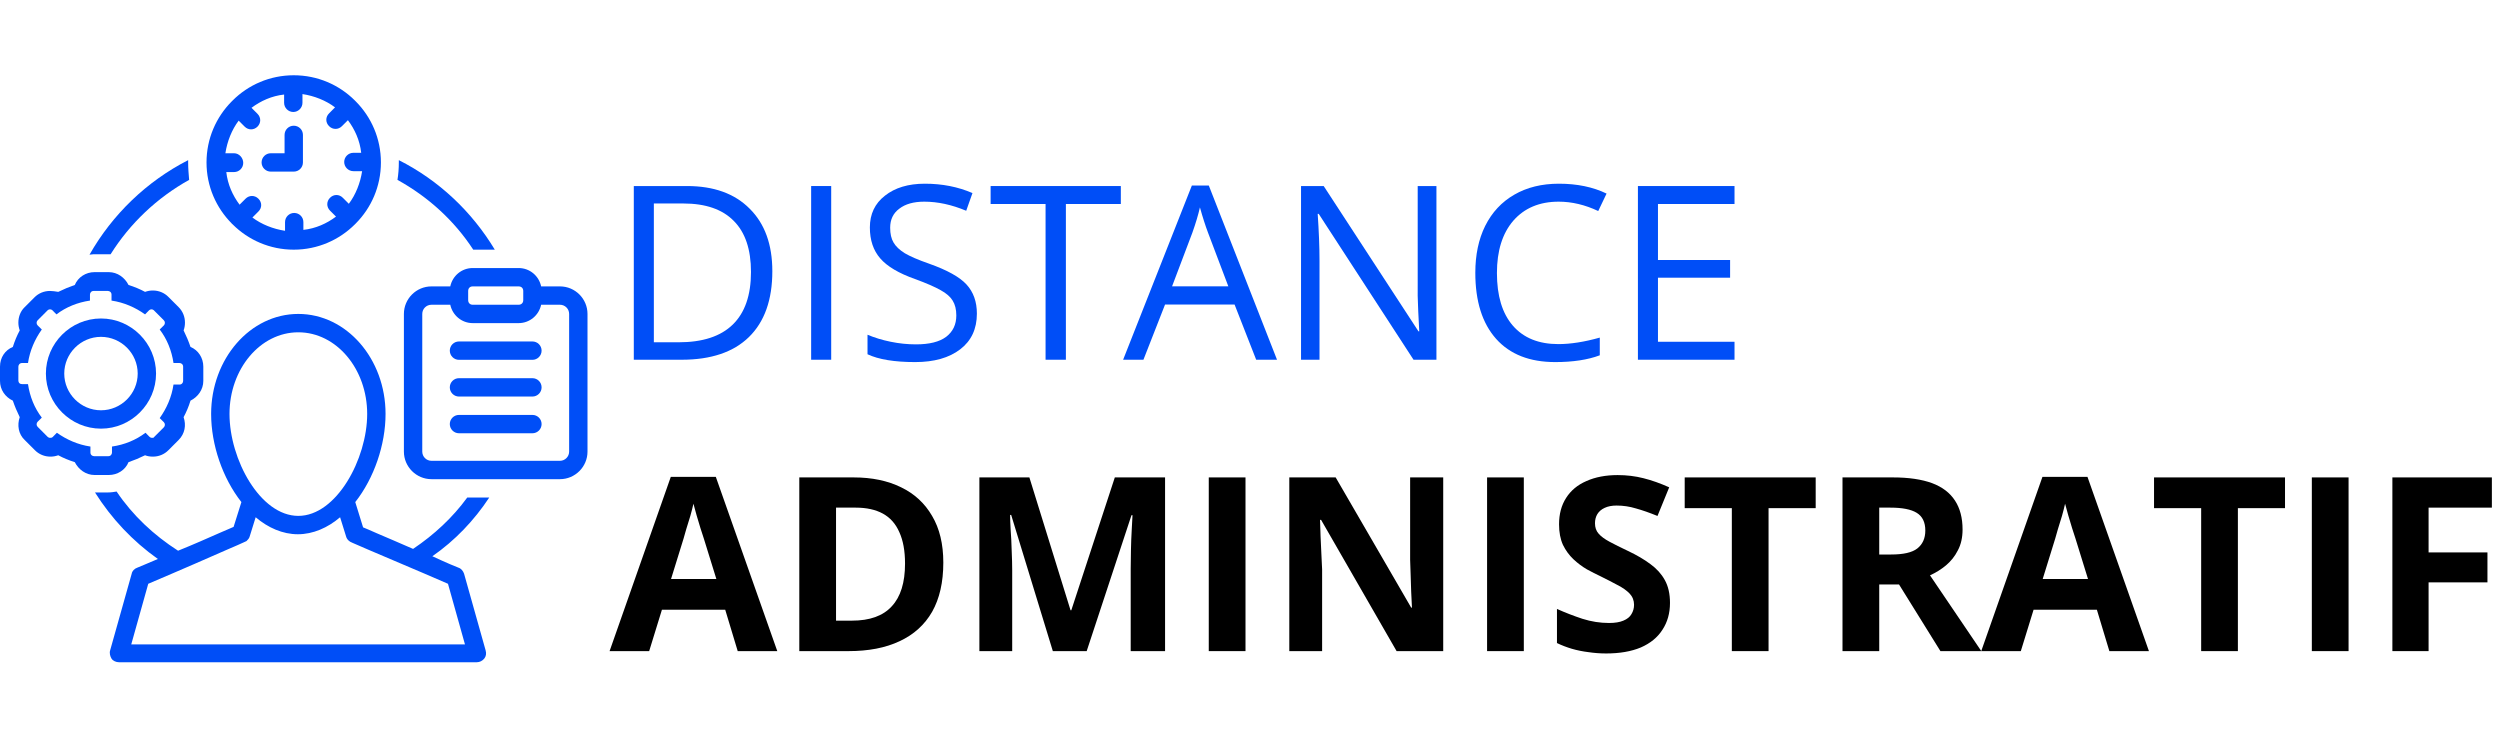 <svg xmlns="http://www.w3.org/2000/svg" xmlns:xlink="http://www.w3.org/1999/xlink" width="200" zoomAndPan="magnify" viewBox="0 0 150 45" height="60" preserveAspectRatio="xMidYMid meet" version="1.0"><defs><g/><clipPath id="b9ace31fe7"><path d="M 12 4.5 L 23 4.5 L 23 15 L 12 15 Z M 12 4.5 " clip-rule="nonzero"/></clipPath><clipPath id="4edfc82e22"><path d="M 24 16 L 35.25 16 L 35.25 29 L 24 29 Z M 24 16 " clip-rule="nonzero"/></clipPath><clipPath id="5b66f9e174"><path d="M 5 18 L 30 18 L 30 39.75 L 5 39.75 Z M 5 18 " clip-rule="nonzero"/></clipPath></defs><g clip-path="url(#b9ace31fe7)"><path fill="#004ef7" d="M 13.934 13.438 C 13.934 13.438 13.961 13.465 13.961 13.465 C 14.898 14.398 16.191 14.98 17.625 14.98 C 19.059 14.98 20.352 14.398 21.289 13.465 C 21.289 13.465 21.316 13.438 21.316 13.438 C 21.316 13.438 21.344 13.41 21.344 13.41 C 22.277 12.473 22.855 11.18 22.855 9.746 C 22.855 8.312 22.277 7.02 21.344 6.082 C 21.344 6.082 21.316 6.055 21.316 6.055 C 21.316 6.055 21.289 6.027 21.289 6.027 C 20.352 5.094 19.059 4.516 17.625 4.516 C 16.191 4.516 14.898 5.094 13.961 6.027 C 13.961 6.027 13.934 6.055 13.934 6.055 C 13.934 6.055 13.906 6.082 13.906 6.082 C 12.973 7.02 12.391 8.312 12.391 9.746 C 12.391 11.18 12.973 12.473 13.906 13.41 C 13.906 13.41 13.906 13.438 13.934 13.438 Z M 14.043 9.195 L 13.523 9.195 C 13.633 8.48 13.906 7.789 14.32 7.238 L 14.68 7.598 C 14.789 7.707 14.926 7.762 15.062 7.762 C 15.203 7.762 15.34 7.707 15.449 7.598 C 15.668 7.379 15.668 7.047 15.449 6.828 L 15.09 6.469 C 15.641 6.055 16.305 5.754 17.047 5.672 L 17.047 6.168 C 17.047 6.469 17.293 6.719 17.598 6.719 C 17.898 6.719 18.148 6.469 18.148 6.168 L 18.148 5.645 C 18.863 5.754 19.551 6.027 20.102 6.441 L 19.746 6.801 C 19.523 7.02 19.523 7.352 19.746 7.57 C 19.855 7.68 19.992 7.734 20.133 7.734 C 20.27 7.734 20.406 7.68 20.516 7.57 L 20.875 7.211 C 21.289 7.762 21.59 8.426 21.672 9.168 L 21.203 9.168 C 20.902 9.168 20.652 9.414 20.652 9.719 C 20.652 10.023 20.902 10.27 21.203 10.27 L 21.727 10.27 C 21.617 10.984 21.344 11.676 20.93 12.227 L 20.57 11.867 C 20.352 11.645 20.02 11.645 19.801 11.867 C 19.582 12.086 19.582 12.418 19.801 12.637 L 20.16 12.996 C 19.609 13.41 18.945 13.711 18.203 13.793 L 18.203 13.328 C 18.203 13.023 17.957 12.777 17.652 12.777 C 17.348 12.777 17.102 13.023 17.102 13.328 L 17.102 13.848 C 16.387 13.738 15.695 13.465 15.145 13.051 L 15.504 12.691 C 15.727 12.473 15.727 12.141 15.504 11.922 C 15.285 11.703 14.953 11.703 14.734 11.922 L 14.375 12.281 C 13.961 11.73 13.66 11.066 13.578 10.324 L 14.043 10.324 C 14.348 10.324 14.594 10.078 14.594 9.773 C 14.594 9.473 14.348 9.195 14.043 9.195 Z M 14.043 9.195 " fill-opacity="1" fill-rule="nonzero"/></g><path fill="#004ef7" d="M 16.246 10.297 L 17.625 10.297 C 17.93 10.297 18.176 10.051 18.176 9.746 L 18.176 8.094 C 18.176 7.789 17.93 7.543 17.625 7.543 C 17.32 7.543 17.074 7.789 17.074 8.094 L 17.074 9.195 L 16.246 9.195 C 15.945 9.195 15.695 9.441 15.695 9.746 C 15.695 10.051 15.945 10.297 16.246 10.297 Z M 16.246 10.297 " fill-opacity="1" fill-rule="nonzero"/><path fill="#004ef7" d="M 0.77 24.039 C 0.883 24.371 1.02 24.699 1.184 25.031 C 1.02 25.5 1.102 26.051 1.488 26.406 L 2.094 27.012 C 2.34 27.262 2.672 27.398 3.031 27.398 C 3.195 27.398 3.332 27.371 3.496 27.316 C 3.801 27.48 4.133 27.617 4.488 27.73 C 4.711 28.168 5.148 28.5 5.672 28.5 L 6.527 28.5 C 7.051 28.5 7.52 28.199 7.711 27.73 C 8.043 27.617 8.371 27.48 8.703 27.316 C 8.84 27.371 9.004 27.398 9.172 27.398 C 9.527 27.398 9.859 27.262 10.105 27.012 L 10.711 26.406 C 11.098 26.023 11.18 25.5 11.016 25.031 C 11.18 24.727 11.32 24.398 11.43 24.039 C 11.871 23.82 12.199 23.379 12.199 22.855 L 12.199 22 C 12.199 21.477 11.898 21.008 11.43 20.816 C 11.32 20.488 11.18 20.156 11.016 19.824 C 11.07 19.688 11.098 19.523 11.098 19.355 C 11.098 19 10.961 18.668 10.711 18.422 L 10.105 17.816 C 9.859 17.566 9.527 17.43 9.172 17.43 C 9.004 17.43 8.867 17.457 8.703 17.512 C 8.398 17.348 8.07 17.211 7.711 17.098 C 7.492 16.66 7.051 16.328 6.527 16.328 L 5.672 16.328 C 5.148 16.328 4.68 16.633 4.488 17.098 C 4.16 17.211 3.828 17.348 3.496 17.512 C 3.305 17.484 3.168 17.457 3 17.457 C 2.645 17.457 2.312 17.594 2.066 17.844 L 1.461 18.449 C 1.238 18.668 1.102 19 1.102 19.355 C 1.102 19.523 1.129 19.66 1.184 19.824 C 1.02 20.129 0.883 20.457 0.77 20.816 C 0.305 21.008 0 21.449 0 22 L 0 22.855 C 0 23.379 0.305 23.82 0.77 24.039 Z M 1.102 22 C 1.102 21.891 1.184 21.781 1.32 21.781 L 1.68 21.781 C 1.789 21.039 2.094 20.348 2.508 19.77 L 2.258 19.523 C 2.176 19.441 2.176 19.301 2.258 19.219 L 2.863 18.613 C 2.891 18.586 2.945 18.559 3 18.559 C 3.059 18.559 3.113 18.586 3.141 18.613 L 3.387 18.863 C 3.965 18.422 4.652 18.145 5.398 18.035 L 5.398 17.676 C 5.398 17.566 5.48 17.457 5.617 17.457 L 6.473 17.457 C 6.582 17.457 6.691 17.539 6.691 17.676 L 6.691 18.035 C 7.438 18.145 8.125 18.449 8.703 18.863 L 8.949 18.613 C 8.977 18.586 9.031 18.559 9.09 18.559 C 9.145 18.559 9.199 18.586 9.227 18.613 L 9.832 19.219 C 9.914 19.301 9.914 19.441 9.832 19.523 L 9.582 19.77 C 10.023 20.348 10.301 21.039 10.41 21.781 L 10.77 21.781 C 10.879 21.781 10.988 21.863 10.988 22 L 10.988 22.855 C 10.988 22.965 10.906 23.074 10.77 23.074 L 10.41 23.074 C 10.301 23.82 9.996 24.508 9.582 25.086 L 9.832 25.332 C 9.914 25.414 9.914 25.555 9.832 25.637 L 9.227 26.242 C 9.227 26.27 9.172 26.27 9.117 26.27 C 9.059 26.27 9.004 26.242 8.977 26.215 L 8.73 25.965 C 8.152 26.406 7.465 26.684 6.719 26.793 L 6.719 27.152 C 6.719 27.262 6.637 27.371 6.5 27.371 L 5.645 27.371 C 5.535 27.371 5.426 27.289 5.426 27.152 L 5.426 26.793 C 4.684 26.684 3.992 26.379 3.414 25.965 L 3.168 26.215 C 3.113 26.27 3.059 26.27 3 26.27 C 2.945 26.27 2.891 26.242 2.863 26.215 L 2.258 25.609 C 2.176 25.527 2.176 25.387 2.258 25.305 L 2.508 25.059 C 2.066 24.48 1.789 23.793 1.68 23.047 L 1.32 23.047 C 1.184 23.047 1.102 22.965 1.102 22.828 Z M 1.102 22 " fill-opacity="1" fill-rule="nonzero"/><path fill="#004ef7" d="M 6.059 25.719 C 7.875 25.719 9.363 24.23 9.363 22.414 C 9.363 20.598 7.875 19.109 6.059 19.109 C 4.242 19.109 2.754 20.598 2.754 22.414 C 2.754 24.23 4.242 25.719 6.059 25.719 Z M 6.059 20.211 C 7.27 20.211 8.262 21.203 8.262 22.414 C 8.262 23.625 7.27 24.617 6.059 24.617 C 4.848 24.617 3.855 23.625 3.855 22.414 C 3.855 21.203 4.848 20.211 6.059 20.211 Z M 6.059 20.211 " fill-opacity="1" fill-rule="nonzero"/><path fill="#004ef7" d="M 28.395 14.98 L 29.688 14.98 C 28.309 12.691 26.328 10.82 23.93 9.609 C 23.93 9.664 23.93 9.691 23.93 9.746 C 23.93 10.105 23.902 10.461 23.848 10.793 C 25.695 11.812 27.262 13.242 28.395 14.98 Z M 28.395 14.98 " fill-opacity="1" fill-rule="nonzero"/><g clip-path="url(#4edfc82e22)"><path fill="#004ef7" d="M 33.598 17.184 L 32.469 17.184 C 32.332 16.547 31.781 16.082 31.117 16.082 L 28.363 16.082 C 27.703 16.082 27.152 16.547 27.016 17.184 L 25.887 17.184 C 24.977 17.184 24.234 17.926 24.234 18.836 L 24.234 27.098 C 24.234 28.004 24.977 28.75 25.887 28.75 L 33.598 28.75 C 34.508 28.75 35.25 28.004 35.25 27.098 L 35.25 18.836 C 35.25 17.926 34.508 17.184 33.598 17.184 Z M 28.09 17.457 C 28.09 17.293 28.199 17.184 28.363 17.184 L 31.117 17.184 C 31.285 17.184 31.395 17.293 31.395 17.457 L 31.395 18.008 C 31.395 18.172 31.285 18.285 31.117 18.285 L 28.363 18.285 C 28.199 18.285 28.09 18.172 28.09 18.008 Z M 34.148 27.098 C 34.148 27.398 33.902 27.648 33.598 27.648 L 25.887 27.648 C 25.582 27.648 25.336 27.398 25.336 27.098 L 25.336 18.836 C 25.336 18.531 25.582 18.285 25.887 18.285 L 27.016 18.285 C 27.152 18.918 27.703 19.387 28.363 19.387 L 31.117 19.387 C 31.781 19.387 32.332 18.918 32.469 18.285 L 33.598 18.285 C 33.902 18.285 34.148 18.531 34.148 18.836 Z M 34.148 27.098 " fill-opacity="1" fill-rule="nonzero"/></g><path fill="#004ef7" d="M 31.945 20.488 L 27.539 20.488 C 27.234 20.488 26.988 20.734 26.988 21.039 C 26.988 21.34 27.234 21.59 27.539 21.59 L 31.945 21.59 C 32.25 21.59 32.496 21.34 32.496 21.039 C 32.496 20.734 32.25 20.488 31.945 20.488 Z M 31.945 20.488 " fill-opacity="1" fill-rule="nonzero"/><path fill="#004ef7" d="M 31.945 22.691 L 27.539 22.691 C 27.234 22.691 26.988 22.938 26.988 23.242 C 26.988 23.543 27.234 23.793 27.539 23.793 L 31.945 23.793 C 32.25 23.793 32.496 23.543 32.496 23.242 C 32.496 22.938 32.25 22.691 31.945 22.691 Z M 31.945 22.691 " fill-opacity="1" fill-rule="nonzero"/><path fill="#004ef7" d="M 31.945 24.895 L 27.539 24.895 C 27.234 24.895 26.988 25.141 26.988 25.445 C 26.988 25.746 27.234 25.996 27.539 25.996 L 31.945 25.996 C 32.25 25.996 32.496 25.746 32.496 25.445 C 32.496 25.141 32.25 24.895 31.945 24.895 Z M 31.945 24.895 " fill-opacity="1" fill-rule="nonzero"/><path fill="#004ef7" d="M 6.473 15.254 C 6.527 15.254 6.582 15.254 6.637 15.254 C 7.793 13.41 9.418 11.867 11.348 10.793 C 11.32 10.461 11.289 10.105 11.289 9.746 C 11.289 9.691 11.289 9.664 11.289 9.609 C 8.812 10.875 6.746 12.859 5.371 15.281 C 5.453 15.281 5.535 15.254 5.617 15.254 Z M 6.473 15.254 " fill-opacity="1" fill-rule="nonzero"/><g clip-path="url(#5b66f9e174)"><path fill="#004ef7" d="M 29.355 29.852 L 28.035 29.852 C 27.152 31.062 26.051 32.082 24.785 32.934 C 24.016 32.605 23.215 32.246 22.609 31.996 C 22.25 31.832 21.977 31.723 21.785 31.641 L 21.316 30.125 C 22.445 28.691 23.133 26.684 23.133 24.836 C 23.133 21.531 20.793 18.836 17.898 18.836 C 15.008 18.836 12.668 21.531 12.668 24.836 C 12.668 26.684 13.355 28.691 14.484 30.125 L 14.016 31.613 C 13.852 31.695 13.551 31.805 13.191 31.969 C 12.504 32.273 11.566 32.688 10.684 33.043 C 9.227 32.109 7.957 30.922 6.996 29.492 C 6.828 29.52 6.664 29.547 6.473 29.547 L 5.699 29.547 C 6.691 31.117 7.957 32.465 9.473 33.539 C 8.812 33.816 8.316 34.035 8.234 34.062 C 8.07 34.117 7.93 34.258 7.902 34.422 L 6.609 39.02 C 6.555 39.184 6.609 39.379 6.691 39.516 C 6.773 39.652 6.969 39.734 7.133 39.734 L 28.613 39.734 C 28.777 39.734 28.945 39.652 29.055 39.516 C 29.164 39.379 29.191 39.215 29.137 39.02 L 27.844 34.422 C 27.785 34.258 27.676 34.117 27.512 34.062 C 27.43 34.035 26.77 33.762 25.941 33.375 C 27.293 32.438 28.449 31.227 29.355 29.852 Z M 13.77 24.836 C 13.77 22.141 15.613 19.938 17.898 19.938 C 20.188 19.938 22.031 22.141 22.031 24.836 C 22.031 27.535 20.188 30.953 17.898 30.953 C 15.613 30.953 13.77 27.562 13.77 24.836 Z M 26.879 35.027 L 27.898 38.664 L 7.875 38.664 L 8.895 35.027 C 9.391 34.809 10.602 34.312 13.605 32.988 C 14.707 32.52 14.707 32.492 14.789 32.465 C 14.871 32.383 14.953 32.301 14.98 32.191 L 15.34 31.035 C 16.082 31.668 16.965 32.055 17.871 32.055 C 18.781 32.055 19.664 31.668 20.406 31.035 L 20.766 32.191 C 20.793 32.301 20.875 32.41 20.957 32.465 C 21.012 32.52 21.039 32.52 22.113 32.988 C 25.172 34.285 26.383 34.809 26.879 35.027 Z M 26.879 35.027 " fill-opacity="1" fill-rule="nonzero"/></g><g fill="#004ef7" fill-opacity="1"><g transform="translate(36.59, 21.584)"><g><path d="M 9.75 -5.312 C 9.75 -3.594 9.281 -2.273 8.344 -1.359 C 7.414 -0.453 6.07 0 4.312 0 L 1.438 0 L 1.438 -10.422 L 4.625 -10.422 C 6.238 -10.422 7.492 -9.969 8.391 -9.062 C 9.297 -8.164 9.75 -6.914 9.75 -5.312 Z M 8.469 -5.266 C 8.469 -6.617 8.125 -7.641 7.438 -8.328 C 6.758 -9.023 5.75 -9.375 4.406 -9.375 L 2.641 -9.375 L 2.641 -1.047 L 4.125 -1.047 C 5.562 -1.047 6.645 -1.398 7.375 -2.109 C 8.102 -2.816 8.469 -3.867 8.469 -5.266 Z M 8.469 -5.266 "/></g></g><g transform="translate(47.231, 21.584)"><g><path d="M 1.438 0 L 1.438 -10.422 L 2.641 -10.422 L 2.641 0 Z M 1.438 0 "/></g></g><g transform="translate(51.301, 21.584)"><g><path d="M 7.312 -2.766 C 7.312 -1.848 6.977 -1.133 6.312 -0.625 C 5.645 -0.113 4.742 0.141 3.609 0.141 C 2.367 0.141 1.414 -0.016 0.75 -0.328 L 0.75 -1.5 C 1.176 -1.32 1.641 -1.18 2.141 -1.078 C 2.648 -0.973 3.156 -0.922 3.656 -0.922 C 4.457 -0.922 5.062 -1.07 5.469 -1.375 C 5.875 -1.688 6.078 -2.113 6.078 -2.656 C 6.078 -3.02 6.004 -3.316 5.859 -3.547 C 5.723 -3.773 5.484 -3.984 5.141 -4.172 C 4.797 -4.367 4.281 -4.594 3.594 -4.844 C 2.625 -5.188 1.93 -5.598 1.516 -6.078 C 1.098 -6.555 0.891 -7.176 0.891 -7.938 C 0.891 -8.738 1.191 -9.375 1.797 -9.844 C 2.398 -10.32 3.195 -10.562 4.188 -10.562 C 5.227 -10.562 6.18 -10.375 7.047 -10 L 6.672 -8.938 C 5.805 -9.301 4.969 -9.484 4.156 -9.484 C 3.52 -9.484 3.02 -9.344 2.656 -9.062 C 2.289 -8.789 2.109 -8.41 2.109 -7.922 C 2.109 -7.555 2.176 -7.258 2.312 -7.031 C 2.445 -6.801 2.672 -6.586 2.984 -6.391 C 3.305 -6.203 3.789 -5.992 4.438 -5.766 C 5.531 -5.379 6.281 -4.961 6.688 -4.516 C 7.102 -4.066 7.312 -3.484 7.312 -2.766 Z M 7.312 -2.766 "/></g></g><g transform="translate(59.312, 21.584)"><g><path d="M 4.641 0 L 3.422 0 L 3.422 -9.344 L 0.125 -9.344 L 0.125 -10.422 L 7.938 -10.422 L 7.938 -9.344 L 4.641 -9.344 Z M 4.641 0 "/></g></g><g transform="translate(67.387, 21.584)"><g><path d="M 7.984 0 L 6.688 -3.312 L 2.516 -3.312 L 1.219 0 L 0 0 L 4.125 -10.453 L 5.141 -10.453 L 9.234 0 Z M 6.312 -4.406 L 5.094 -7.625 C 4.938 -8.039 4.773 -8.547 4.609 -9.141 C 4.504 -8.68 4.352 -8.176 4.156 -7.625 L 2.938 -4.406 Z M 6.312 -4.406 "/></g></g><g transform="translate(76.624, 21.584)"><g><path d="M 9.562 0 L 8.188 0 L 2.5 -8.75 L 2.438 -8.75 C 2.508 -7.719 2.547 -6.773 2.547 -5.922 L 2.547 0 L 1.438 0 L 1.438 -10.422 L 2.797 -10.422 L 8.484 -1.703 L 8.531 -1.703 C 8.52 -1.836 8.5 -2.25 8.469 -2.938 C 8.438 -3.633 8.426 -4.133 8.438 -4.438 L 8.438 -10.422 L 9.562 -10.422 Z M 9.562 0 "/></g></g><g transform="translate(87.628, 21.584)"><g><path d="M 5.891 -9.484 C 4.742 -9.484 3.836 -9.102 3.172 -8.344 C 2.516 -7.582 2.188 -6.535 2.188 -5.203 C 2.188 -3.836 2.504 -2.785 3.141 -2.047 C 3.785 -1.305 4.695 -0.938 5.875 -0.938 C 6.602 -0.938 7.43 -1.066 8.359 -1.328 L 8.359 -0.266 C 7.641 0.004 6.75 0.141 5.688 0.141 C 4.156 0.141 2.973 -0.32 2.141 -1.25 C 1.305 -2.188 0.891 -3.508 0.891 -5.219 C 0.891 -6.289 1.086 -7.227 1.484 -8.031 C 1.891 -8.844 2.473 -9.469 3.234 -9.906 C 3.992 -10.344 4.883 -10.562 5.906 -10.562 C 7 -10.562 7.953 -10.363 8.766 -9.969 L 8.266 -8.922 C 7.473 -9.297 6.68 -9.484 5.891 -9.484 Z M 5.891 -9.484 "/></g></g><g transform="translate(96.837, 21.584)"><g><path d="M 7.234 0 L 1.438 0 L 1.438 -10.422 L 7.234 -10.422 L 7.234 -9.344 L 2.641 -9.344 L 2.641 -5.984 L 6.969 -5.984 L 6.969 -4.922 L 2.641 -4.922 L 2.641 -1.078 L 7.234 -1.078 Z M 7.234 0 "/></g></g></g><g fill="#000000" fill-opacity="1"><g transform="translate(36.575, 39.067)"><g><path d="M 7.688 0 L 6.938 -2.484 L 3.141 -2.484 L 2.375 0 L 0 0 L 3.672 -10.453 L 6.375 -10.453 L 10.062 0 Z M 6.406 -4.328 L 5.656 -6.75 C 5.602 -6.914 5.535 -7.125 5.453 -7.375 C 5.379 -7.633 5.301 -7.895 5.219 -8.156 C 5.145 -8.414 5.082 -8.645 5.031 -8.844 C 4.988 -8.645 4.926 -8.398 4.844 -8.109 C 4.758 -7.828 4.676 -7.555 4.594 -7.297 C 4.52 -7.047 4.469 -6.863 4.438 -6.75 L 3.688 -4.328 Z M 6.406 -4.328 "/></g></g><g transform="translate(46.646, 39.067)"><g><path d="M 9.953 -5.312 C 9.953 -4.133 9.727 -3.148 9.281 -2.359 C 8.832 -1.578 8.18 -0.988 7.328 -0.594 C 6.484 -0.195 5.461 0 4.266 0 L 1.312 0 L 1.312 -10.422 L 4.578 -10.422 C 5.672 -10.422 6.617 -10.223 7.422 -9.828 C 8.223 -9.441 8.844 -8.867 9.281 -8.109 C 9.727 -7.359 9.953 -6.426 9.953 -5.312 Z M 7.656 -5.25 C 7.656 -6.02 7.539 -6.648 7.312 -7.141 C 7.094 -7.641 6.766 -8.008 6.328 -8.25 C 5.891 -8.488 5.348 -8.609 4.703 -8.609 L 3.516 -8.609 L 3.516 -1.828 L 4.469 -1.828 C 5.539 -1.828 6.336 -2.113 6.859 -2.688 C 7.391 -3.258 7.656 -4.113 7.656 -5.25 Z M 7.656 -5.25 "/></g></g><g transform="translate(57.451, 39.067)"><g><path d="M 5.719 0 L 3.219 -8.172 L 3.156 -8.172 C 3.156 -7.973 3.164 -7.676 3.188 -7.281 C 3.219 -6.895 3.238 -6.477 3.25 -6.031 C 3.27 -5.594 3.281 -5.195 3.281 -4.844 L 3.281 0 L 1.312 0 L 1.312 -10.422 L 4.312 -10.422 L 6.781 -2.453 L 6.828 -2.453 L 9.438 -10.422 L 12.453 -10.422 L 12.453 0 L 10.391 0 L 10.391 -4.938 C 10.391 -5.258 10.395 -5.633 10.406 -6.062 C 10.414 -6.488 10.43 -6.895 10.453 -7.281 C 10.473 -7.664 10.488 -7.957 10.5 -8.156 L 10.438 -8.156 L 7.75 0 Z M 5.719 0 "/></g></g><g transform="translate(71.214, 39.067)"><g><path d="M 1.312 0 L 1.312 -10.422 L 3.516 -10.422 L 3.516 0 Z M 1.312 0 "/></g></g><g transform="translate(76.046, 39.067)"><g><path d="M 10.547 0 L 7.75 0 L 3.219 -7.875 L 3.156 -7.875 C 3.164 -7.551 3.176 -7.223 3.188 -6.891 C 3.207 -6.555 3.223 -6.223 3.234 -5.891 C 3.254 -5.566 3.27 -5.238 3.281 -4.906 L 3.281 0 L 1.312 0 L 1.312 -10.422 L 4.094 -10.422 L 8.625 -2.609 L 8.672 -2.609 C 8.66 -2.93 8.645 -3.25 8.625 -3.562 C 8.613 -3.883 8.602 -4.207 8.594 -4.531 C 8.582 -4.852 8.57 -5.172 8.562 -5.484 L 8.562 -10.422 L 10.547 -10.422 Z M 10.547 0 "/></g></g><g transform="translate(87.913, 39.067)"><g><path d="M 1.312 0 L 1.312 -10.422 L 3.516 -10.422 L 3.516 0 Z M 1.312 0 "/></g></g><g transform="translate(92.746, 39.067)"><g><path d="M 7.453 -2.891 C 7.453 -2.273 7.301 -1.738 7 -1.281 C 6.707 -0.82 6.273 -0.469 5.703 -0.219 C 5.129 0.02 4.438 0.141 3.625 0.141 C 3.258 0.141 2.906 0.113 2.562 0.062 C 2.219 0.02 1.883 -0.047 1.562 -0.141 C 1.25 -0.234 0.953 -0.348 0.672 -0.484 L 0.672 -2.531 C 1.16 -2.312 1.672 -2.113 2.203 -1.938 C 2.734 -1.77 3.266 -1.688 3.797 -1.688 C 4.148 -1.688 4.438 -1.734 4.656 -1.828 C 4.883 -1.922 5.047 -2.051 5.141 -2.219 C 5.242 -2.383 5.297 -2.57 5.297 -2.781 C 5.297 -3.039 5.207 -3.266 5.031 -3.453 C 4.852 -3.641 4.609 -3.812 4.297 -3.969 C 3.992 -4.133 3.648 -4.312 3.266 -4.5 C 3.023 -4.613 2.758 -4.75 2.469 -4.906 C 2.188 -5.07 1.914 -5.273 1.656 -5.516 C 1.406 -5.754 1.195 -6.039 1.031 -6.375 C 0.875 -6.719 0.797 -7.129 0.797 -7.609 C 0.797 -8.223 0.938 -8.75 1.219 -9.188 C 1.5 -9.633 1.906 -9.973 2.438 -10.203 C 2.969 -10.441 3.594 -10.562 4.312 -10.562 C 4.852 -10.562 5.367 -10.5 5.859 -10.375 C 6.359 -10.25 6.875 -10.066 7.406 -9.828 L 6.703 -8.109 C 6.223 -8.305 5.789 -8.457 5.406 -8.562 C 5.031 -8.676 4.645 -8.734 4.25 -8.734 C 3.969 -8.734 3.727 -8.688 3.531 -8.594 C 3.344 -8.508 3.195 -8.383 3.094 -8.219 C 3 -8.062 2.953 -7.879 2.953 -7.672 C 2.953 -7.422 3.023 -7.211 3.172 -7.047 C 3.316 -6.879 3.535 -6.719 3.828 -6.562 C 4.117 -6.406 4.484 -6.223 4.922 -6.016 C 5.453 -5.766 5.906 -5.5 6.281 -5.219 C 6.656 -4.945 6.941 -4.629 7.141 -4.266 C 7.348 -3.898 7.453 -3.441 7.453 -2.891 Z M 7.453 -2.891 "/></g></g><g transform="translate(100.785, 39.067)"><g><path d="M 5.328 0 L 3.125 0 L 3.125 -8.578 L 0.297 -8.578 L 0.297 -10.422 L 8.156 -10.422 L 8.156 -8.578 L 5.328 -8.578 Z M 5.328 0 "/></g></g><g transform="translate(109.238, 39.067)"><g><path d="M 4.344 -10.422 C 5.289 -10.422 6.07 -10.305 6.688 -10.078 C 7.301 -9.848 7.758 -9.5 8.062 -9.031 C 8.363 -8.57 8.516 -7.992 8.516 -7.297 C 8.516 -6.816 8.422 -6.398 8.234 -6.047 C 8.055 -5.691 7.816 -5.391 7.516 -5.141 C 7.223 -4.898 6.906 -4.703 6.562 -4.547 L 9.641 0 L 7.188 0 L 4.703 -4 L 3.516 -4 L 3.516 0 L 1.312 0 L 1.312 -10.422 Z M 4.188 -8.609 L 3.516 -8.609 L 3.516 -5.797 L 4.234 -5.797 C 4.961 -5.797 5.484 -5.914 5.797 -6.156 C 6.117 -6.406 6.281 -6.766 6.281 -7.234 C 6.281 -7.734 6.109 -8.086 5.766 -8.297 C 5.43 -8.504 4.906 -8.609 4.188 -8.609 Z M 4.188 -8.609 "/></g></g><g transform="translate(118.874, 39.067)"><g><path d="M 7.688 0 L 6.938 -2.484 L 3.141 -2.484 L 2.375 0 L 0 0 L 3.672 -10.453 L 6.375 -10.453 L 10.062 0 Z M 6.406 -4.328 L 5.656 -6.75 C 5.602 -6.914 5.535 -7.125 5.453 -7.375 C 5.379 -7.633 5.301 -7.895 5.219 -8.156 C 5.145 -8.414 5.082 -8.645 5.031 -8.844 C 4.988 -8.645 4.926 -8.398 4.844 -8.109 C 4.758 -7.828 4.676 -7.555 4.594 -7.297 C 4.52 -7.047 4.469 -6.863 4.438 -6.75 L 3.688 -4.328 Z M 6.406 -4.328 "/></g></g><g transform="translate(128.945, 39.067)"><g><path d="M 5.328 0 L 3.125 0 L 3.125 -8.578 L 0.297 -8.578 L 0.297 -10.422 L 8.156 -10.422 L 8.156 -8.578 L 5.328 -8.578 Z M 5.328 0 "/></g></g><g transform="translate(137.398, 39.067)"><g><path d="M 1.312 0 L 1.312 -10.422 L 3.516 -10.422 L 3.516 0 Z M 1.312 0 "/></g></g><g transform="translate(142.231, 39.067)"><g><path d="M 3.484 0 L 1.312 0 L 1.312 -10.422 L 7.281 -10.422 L 7.281 -8.609 L 3.484 -8.609 L 3.484 -5.922 L 7.016 -5.922 L 7.016 -4.125 L 3.484 -4.125 Z M 3.484 0 "/></g></g></g></svg>